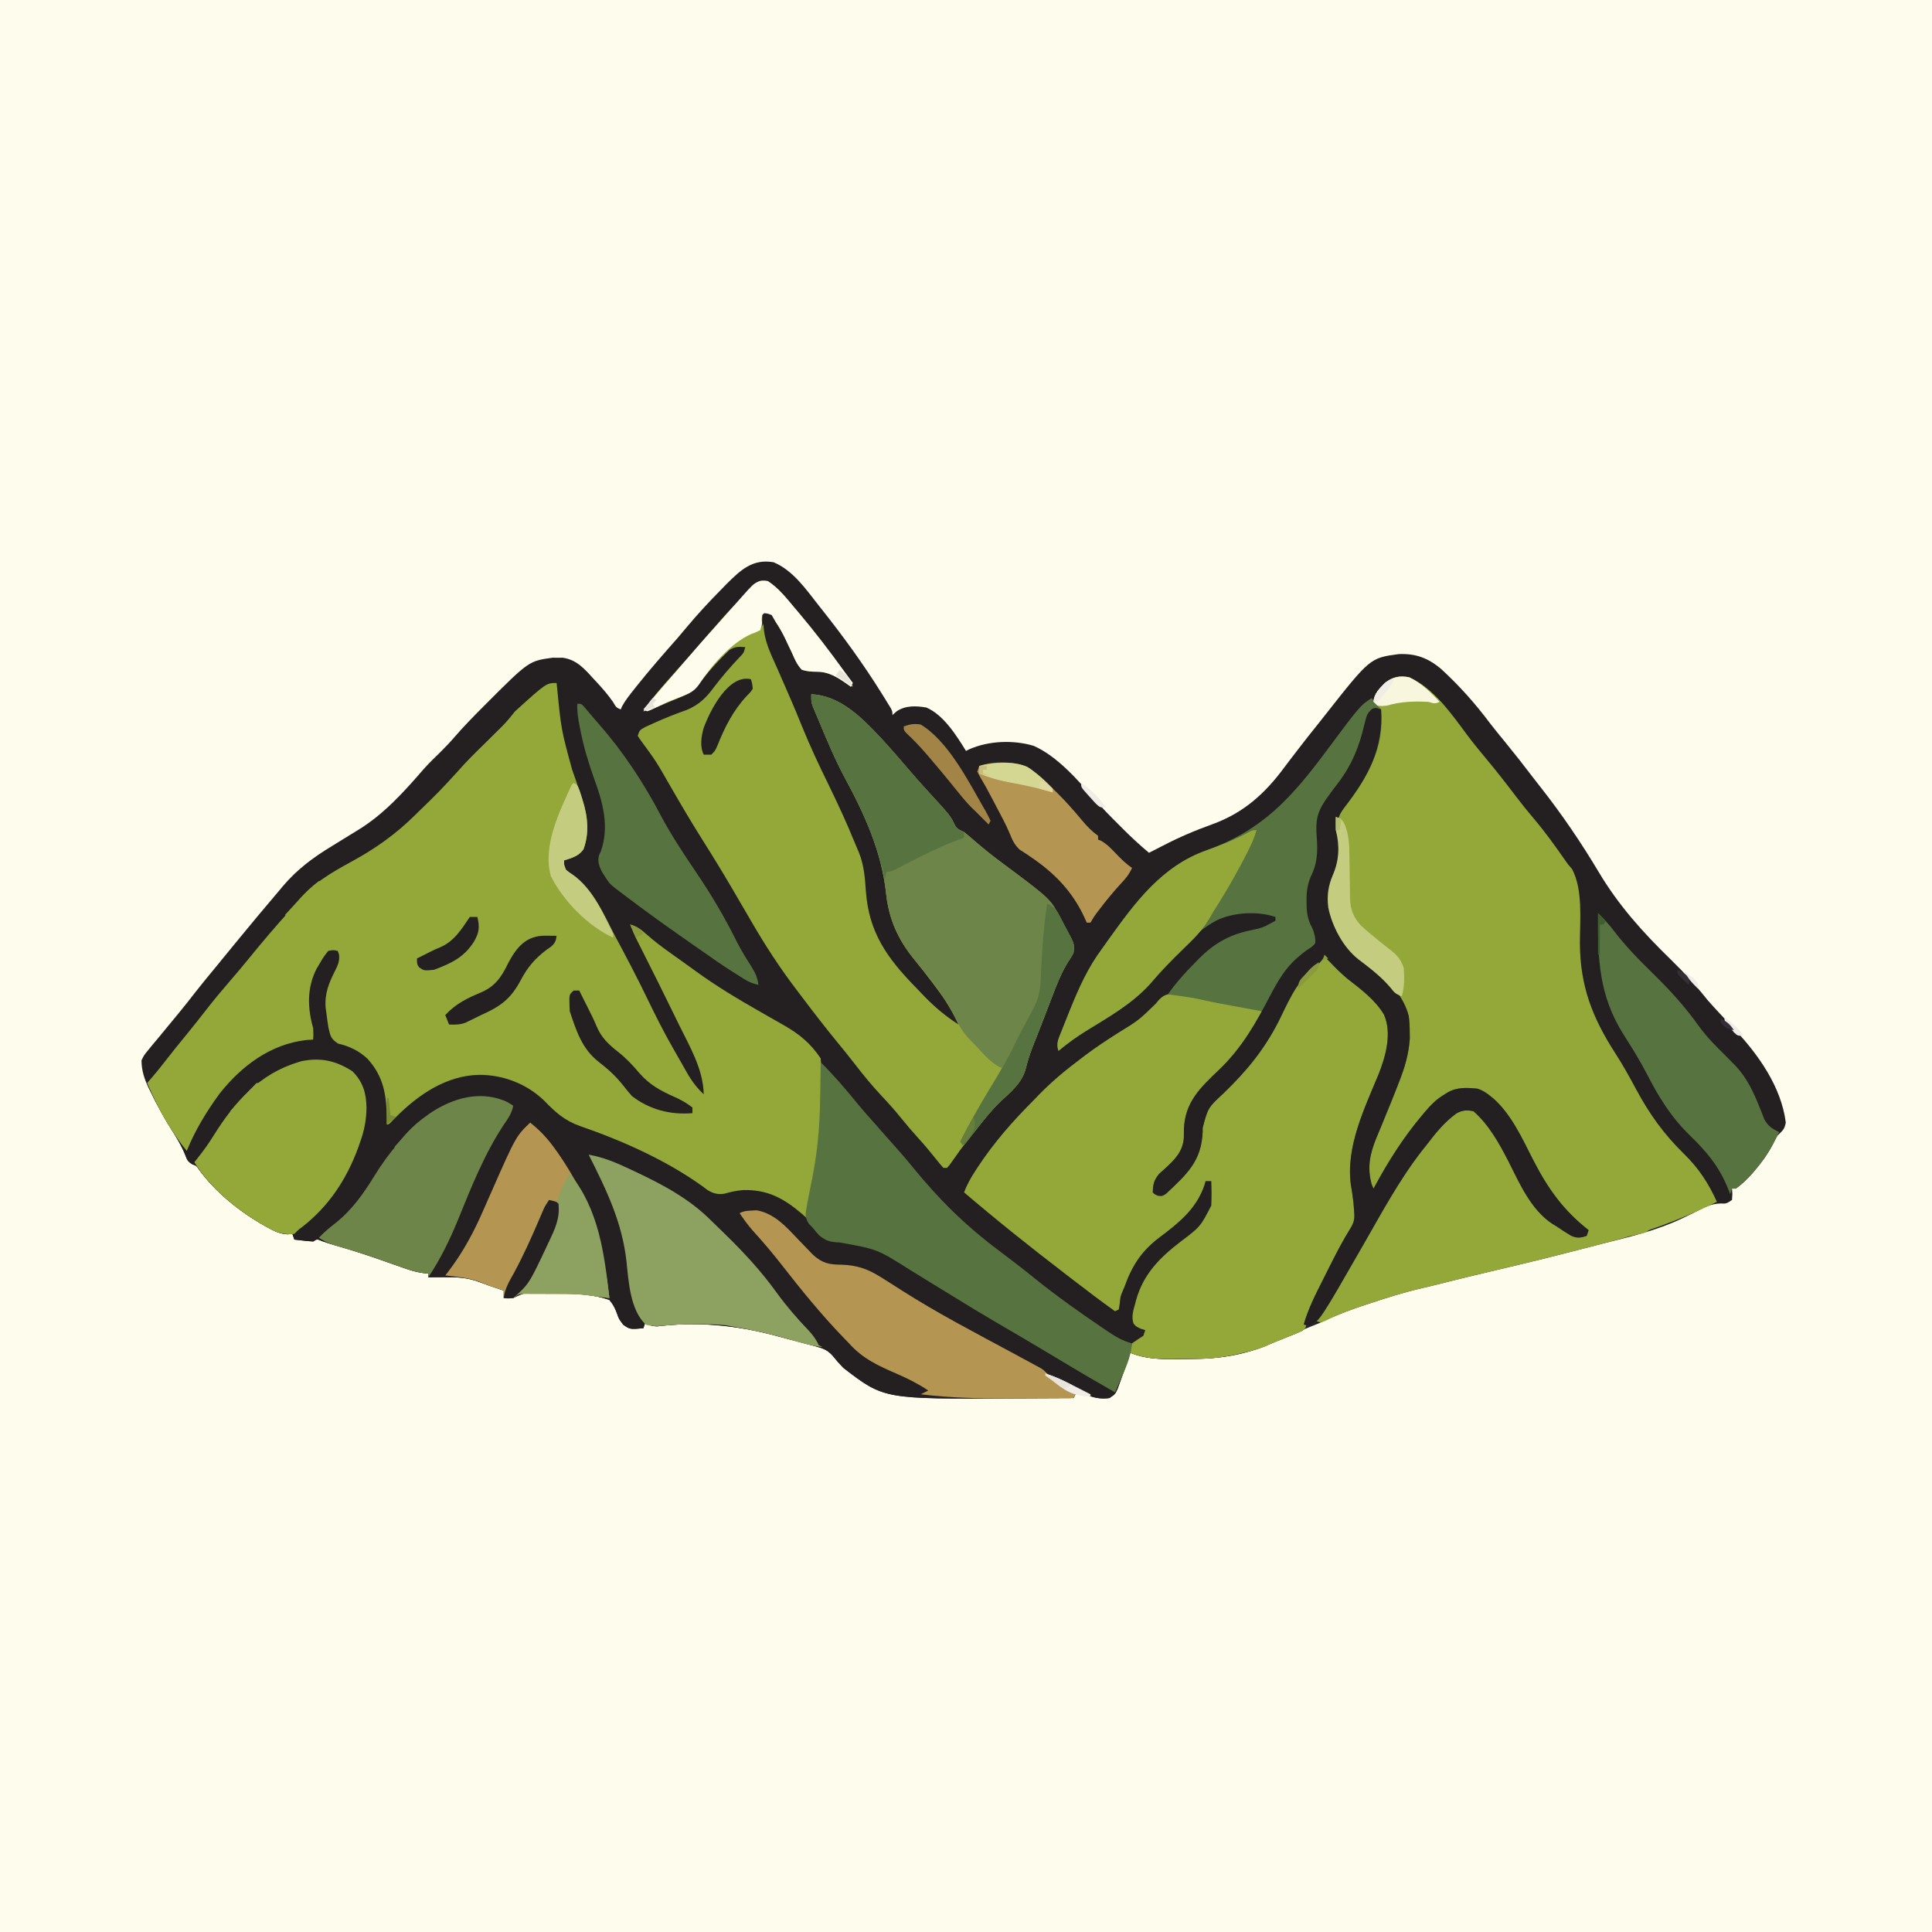 <svg version="1.1" xmlns="http://www.w3.org/2000/svg" width="1024" height="1024">
<rect width="100%" height="100%" fill="#808080" stroke="none"/>
<path d="M0 0 C337.92 0 675.84 0 1024 0 C1024 337.92 1024 675.84 1024 1024 C686.08 1024 348.16 1024 0 1024 C0 686.08 0 348.16 0 0 Z " fill="#FEFCED" transform="translate(0,0)"/>
<path d="M0 0 C10.354 4.285 17.251 14.452 24 23 C24.778 23.979 24.778 23.979 25.572 24.979 C36.932 39.303 47.578 53.916 57.25 69.438 C57.824 70.356 58.397 71.275 58.989 72.222 C59.513 73.076 60.038 73.929 60.578 74.809 C61.281 75.95 61.281 75.95 61.997 77.115 C63 79 63 79 63 81 C64.114 80.01 64.114 80.01 65.25 79 C70.067 75.826 75.478 76.074 81 77 C90.167 80.952 96.889 91.778 102 100 C102.574 99.711 103.147 99.423 103.738 99.125 C114.083 94.604 127.01 94.078 137.875 97.312 C150.367 102.804 161.54 115.646 170.258 125.762 C174.306 130.419 178.627 134.774 183 139.125 C184.152 140.283 184.152 140.283 185.328 141.465 C189.729 145.858 194.221 150.021 199 154 C201.401 152.807 203.781 151.588 206.152 150.336 C214.741 145.858 223.428 142.138 232.552 138.878 C249.093 132.872 260.378 122.703 270.675 108.785 C272.808 105.911 275.001 103.083 277.188 100.25 C277.601 99.712 278.014 99.173 278.44 98.618 C281.588 94.517 284.782 90.457 288.035 86.438 C289.351 84.805 290.651 83.159 291.934 81.5 C316.147 50.742 316.147 50.742 331.277 48.691 C340.443 48.247 347.225 50.869 354.109 56.825 C363.549 65.528 371.962 74.946 379.639 85.215 C382.195 88.566 384.889 91.805 387.562 95.062 C392.721 101.382 397.748 107.786 402.683 114.282 C404.088 116.115 405.515 117.929 406.945 119.742 C418.039 133.888 428.159 148.781 437.366 164.222 C447.962 181.987 460.777 196.202 475.556 210.585 C482.554 217.413 488.929 224.322 495 232 C496.729 234.004 498.509 235.936 500.312 237.875 C500.763 238.363 501.213 238.85 501.677 239.353 C504.14 242.018 506.625 244.662 509.121 247.297 C521.873 260.81 534.086 277.93 536.5 296.938 C535.886 300.697 534.646 301.368 532 304 C531.091 305.616 530.239 307.266 529.438 308.938 C526.9 313.753 523.943 317.809 520.438 321.938 C519.979 322.481 519.52 323.024 519.047 323.584 C516.28 326.768 513.443 329.557 510 332 C509.34 332 508.68 332 508 332 C508.062 332.949 508.124 333.898 508.188 334.875 C508.126 335.906 508.064 336.938 508 338 C505 340 505 340 501.871 339.867 C496.812 340.041 493.498 341.835 489.062 344.125 C487.358 344.963 485.651 345.796 483.941 346.625 C483.1 347.034 482.258 347.442 481.391 347.863 C468.05 354.206 453.853 357.541 439.579 361.1 C434.893 362.278 430.219 363.503 425.546 364.729 C413.978 367.759 402.382 370.628 390.74 373.355 C377.347 376.506 363.963 379.702 350.629 383.094 C348.268 383.683 345.901 384.247 343.527 384.781 C334.073 386.965 324.893 389.892 315.688 392.938 C315.044 393.149 314.4 393.36 313.737 393.577 C306.409 395.989 299.301 398.594 292.329 401.907 C290.08 402.963 287.813 403.906 285.5 404.812 C281.33 406.447 277.205 408.176 273.083 409.93 C269.777 411.333 266.465 412.721 263.15 414.103 C261.406 414.83 259.666 415.565 257.926 416.301 C244.135 421.771 230.191 422.298 215.562 422.375 C214.821 422.383 214.08 422.391 213.316 422.399 C204.82 422.469 197.012 422.21 189 419 C188.412 420.825 188.412 420.825 187.812 422.688 C186.433 426.793 184.995 430.873 183.5 434.938 C183.098 436.04 182.696 437.142 182.281 438.277 C181 441 181 441 178 443 C170.046 444.168 164.395 440.662 157.5 437 C156.391 436.428 155.283 435.855 154.141 435.266 C151.419 433.858 148.706 432.436 146 431 C147.26 431.952 148.52 432.902 149.781 433.852 C150.483 434.381 151.185 434.91 151.908 435.456 C154.547 437.404 157.25 439.213 160 441 C159.67 441.66 159.34 442.32 159 443 C151.54 443.047 144.079 443.082 136.619 443.104 C133.152 443.114 129.686 443.128 126.219 443.151 C58.496 443.589 58.496 443.589 37 427 C35.001 424.982 33.192 422.931 31.438 420.699 C28.88 417.676 26.159 416.625 22.457 415.633 C21.556 415.389 20.656 415.145 19.728 414.894 C18.766 414.64 17.804 414.386 16.812 414.125 C15.821 413.86 14.829 413.596 13.808 413.323 C11.802 412.79 9.796 412.26 7.79 411.733 C5.398 411.105 3.009 410.466 0.621 409.824 C-20.07 404.348 -40.209 402.403 -61.539 404.977 C-64.274 405.003 -65.694 404.418 -68 403 C-68.33 403.99 -68.66 404.98 -69 406 C-76.134 406.605 -76.134 406.605 -79.688 404.125 C-82 401 -82 401 -82.852 398.547 C-83.941 395.517 -84.933 393.489 -87 391 C-96.859 387.546 -107.853 387.543 -118.196 387.664 C-120.423 387.688 -122.648 387.684 -124.875 387.678 C-132.044 387.121 -132.044 387.121 -138 390 C-140.625 390.125 -140.625 390.125 -143 390 C-143 388.68 -143 387.36 -143 386 C-143.835 385.727 -143.835 385.727 -144.688 385.449 C-148.576 384.169 -152.432 382.854 -156.25 381.375 C-162.427 379.11 -167.805 378.871 -174.312 378.938 C-175.566 378.944 -175.566 378.944 -176.846 378.951 C-178.897 378.963 -180.949 378.981 -183 379 C-183 378.34 -183 377.68 -183 377 C-183.969 376.897 -184.939 376.794 -185.938 376.688 C-188.806 376.277 -191.419 375.604 -194.16 374.668 C-195.343 374.265 -195.343 374.265 -196.549 373.854 C-199.718 372.75 -202.88 371.629 -206.041 370.501 C-214.755 367.398 -223.5 364.57 -232.398 362.043 C-234.738 361.366 -237.059 360.621 -239.352 359.801 C-241.944 358.686 -241.944 358.686 -244 360 C-245.712 359.913 -247.422 359.759 -249.125 359.562 C-250.035 359.461 -250.945 359.359 -251.883 359.254 C-252.581 359.17 -253.28 359.086 -254 359 C-254.495 357.515 -254.495 357.515 -255 356 C-255.844 356.07 -256.689 356.139 -257.559 356.211 C-261.665 355.959 -264.543 354.591 -268.062 352.625 C-268.717 352.265 -269.371 351.905 -270.045 351.534 C-282.943 344.227 -295.932 333.815 -304.648 321.711 C-305.888 319.864 -305.888 319.864 -307.964 319.149 C-310.522 317.705 -310.901 316.613 -311.926 313.898 C-313.887 309.113 -316.398 304.965 -319.188 300.625 C-323.2 294.206 -326.843 287.698 -330.125 280.875 C-330.503 280.106 -330.881 279.337 -331.27 278.545 C-333.57 273.638 -334.949 269.455 -335 264 C-333.621 261.191 -333.621 261.191 -331.438 258.562 C-330.614 257.547 -329.79 256.531 -328.941 255.484 C-327.961 254.323 -326.98 253.161 -326 252 C-324.84 250.59 -323.683 249.179 -322.527 247.766 C-320.105 244.808 -317.672 241.86 -315.23 238.918 C-312.289 235.365 -309.437 231.753 -306.629 228.094 C-303.177 223.657 -299.571 219.341 -296 215 C-294.604 213.292 -293.208 211.584 -291.812 209.875 C-290.209 207.916 -288.605 205.958 -287 204 C-286.477 203.363 -285.955 202.725 -285.417 202.068 C-277.688 192.646 -269.911 183.27 -262 174 C-261.367 173.242 -260.734 172.484 -260.082 171.703 C-252.614 162.885 -244.115 156.508 -234.25 150.562 C-232.106 149.239 -229.963 147.913 -227.82 146.586 C-222.502 143.306 -222.502 143.306 -219.917 141.731 C-206.559 133.525 -195.813 121.629 -185.63 109.842 C-182.757 106.595 -179.644 103.6 -176.539 100.578 C-173.84 97.922 -171.281 95.205 -168.812 92.332 C-164.104 86.897 -159.07 81.782 -154 76.688 C-153.495 76.18 -152.99 75.672 -152.469 75.149 C-129.672 52.339 -129.672 52.339 -117.121 50.602 C-116.236 50.609 -115.35 50.617 -114.438 50.625 C-113.105 50.613 -113.105 50.613 -111.746 50.602 C-104.324 51.679 -100.24 56.471 -95.438 61.75 C-94.791 62.441 -94.145 63.132 -93.479 63.844 C-90.484 67.085 -87.685 70.331 -85.16 73.953 C-83.341 77.026 -83.341 77.026 -81 78 C-80.771 77.471 -80.541 76.943 -80.305 76.398 C-78.571 73.212 -76.376 70.454 -74.125 67.625 C-73.643 67.016 -73.161 66.407 -72.665 65.779 C-65.674 57.003 -58.291 48.549 -50.859 40.145 C-49.41 38.473 -47.989 36.778 -46.578 35.074 C-40.455 27.707 -33.987 20.749 -27.25 13.938 C-26.458 13.128 -25.666 12.319 -24.851 11.485 C-17.398 4.039 -11.037 -1.903 0 0 Z " fill="#241F21" transform="translate(410,298)"/>
<path d="M0 0 C0.095 0.886 0.19 1.771 0.288 2.684 C2.453 24.698 2.453 24.698 8.242 45.952 C9.876 50.368 11.337 54.842 12.812 59.312 C13.127 60.209 13.441 61.105 13.765 62.028 C16.594 70.543 17.404 79.532 14.266 88.117 C11.863 91.691 7.988 92.804 4 94 C3.884 96.298 3.884 96.298 5 99 C6.597 100.347 6.597 100.347 8.562 101.625 C19.829 109.615 25.679 124.126 32 136 C32.807 137.503 33.614 139.005 34.422 140.508 C37.92 147.041 41.331 153.611 44.625 160.25 C56.399 184.321 56.399 184.321 69.688 207.562 C70.073 208.18 70.458 208.797 70.855 209.434 C72.94 212.663 75.176 215.392 78 218 C77.67 204.422 70.468 192.581 64.625 180.625 C63.926 179.189 63.227 177.752 62.529 176.315 C57.006 164.978 51.383 153.69 45.698 142.432 C44.815 140.679 44.815 140.679 43.914 138.891 C43.398 137.87 42.882 136.849 42.35 135.798 C41.112 133.233 40.02 130.658 39 128 C42.631 129.021 44.919 130.699 47.648 133.195 C51.78 136.871 56.116 140.117 60.625 143.312 C61.799 144.151 61.799 144.151 62.997 145.007 C64.582 146.139 66.169 147.269 67.756 148.398 C69.787 149.848 71.808 151.311 73.824 152.781 C84.617 160.634 95.913 167.403 107.5 174 C110.189 175.534 112.877 177.07 115.563 178.607 C117.074 179.471 118.586 180.332 120.101 181.189 C130.837 187.297 136.626 194.054 143.715 203.957 C147.689 209.249 152.066 214.191 156.414 219.175 C159.066 222.226 161.687 225.302 164.312 228.375 C169.122 233.989 173.939 239.596 178.883 245.094 C182.417 249.03 185.856 253.014 189.188 257.125 C202.733 273.743 216.776 287.596 233.953 300.463 C236.965 302.724 239.953 305.015 242.938 307.312 C243.47 307.722 244.003 308.131 244.552 308.552 C247.613 310.908 250.63 313.311 253.625 315.75 C278.287 338.122 278.287 338.122 307 349 C310.136 347.22 310.841 346.477 312 343 C311.216 342.753 310.433 342.505 309.625 342.25 C307 341 307 341 305.738 339.402 C304.64 335.828 305.612 332.814 306.562 329.312 C306.752 328.596 306.942 327.879 307.138 327.14 C311.003 313.265 319.669 304.598 330.841 296.025 C341.194 288.218 341.194 288.218 347 277 C347.219 272.653 347.177 268.347 347 264 C346.01 264 345.02 264 344 264 C343.592 265.325 343.592 265.325 343.176 266.676 C338.759 279.162 329.383 286.45 319.184 294.117 C309.914 301.165 304.864 309.103 301 320 C300.646 320.844 300.291 321.689 299.926 322.559 C298.834 325.158 298.834 325.158 298.5 328.75 C298.335 329.822 298.17 330.895 298 332 C297.01 332.495 297.01 332.495 296 333 C288.434 327.572 281.014 321.979 273.653 316.278 C272.031 315.024 270.405 313.775 268.777 312.527 C250.835 298.776 233.188 284.686 216 270 C217.496 265.823 219.593 262.203 222 258.5 C222.396 257.89 222.792 257.28 223.2 256.651 C231.811 243.563 241.913 232.052 253 221 C253.793 220.172 254.586 219.345 255.402 218.492 C262.417 211.25 269.943 205.046 278 199 C279.355 197.969 279.355 197.969 280.738 196.918 C286.191 192.855 291.834 189.156 297.562 185.5 C308.51 178.782 308.51 178.782 317.629 169.918 C320.161 166.701 321.773 165.162 325.922 164.613 C337.137 165.049 348.256 167.954 359.174 170.386 C362.781 171.17 366.401 171.87 370.028 172.555 C372 173 372 173 374 174 C369.042 187.071 360.432 196.713 350.613 206.328 C338.196 217.999 338.196 217.999 333.863 233.852 C333.642 243.738 331.878 249.275 324.637 256.289 C323.424 257.445 323.424 257.445 322.188 258.625 C318.413 262.221 318.413 262.221 316.938 267.062 C316.968 268.517 316.968 268.517 317 270 C318.745 270.867 318.745 270.867 321 271 C324.726 268.46 327.817 265.183 331 262 C331.694 261.306 332.387 260.613 333.102 259.898 C340.607 251.882 341.328 244.684 341.203 234.098 C342.133 225.096 351.752 218.123 357.875 212.25 C369.879 200.394 377.38 187.884 384.778 172.819 C389.54 163.283 395.052 154.942 403.457 148.254 C405.085 146.931 406.54 145.504 408 144 C408.666 144.762 409.333 145.524 410.02 146.309 C415.472 152.45 421.035 157.866 427.488 162.984 C434.184 168.357 440.233 173.856 441.344 182.754 C441.705 194.285 437.899 204.828 433.75 215.438 C432.952 217.541 432.157 219.645 431.363 221.75 C430.214 224.792 429.064 227.834 427.9 230.871 C421.553 247.605 420.688 260.364 424 278 C424.857 284.104 422.95 287.471 419.961 292.613 C415.722 299.935 411.902 307.495 408 315 C407.534 315.892 407.068 316.783 406.587 317.702 C405.193 320.379 403.813 323.063 402.438 325.75 C401.793 326.982 401.793 326.982 401.136 328.238 C399.219 332.018 398.03 334.515 397.762 338.812 C397 342 397 342 395.36 343.243 C393.071 344.399 390.773 345.344 388.375 346.25 C387.58 346.575 386.784 346.9 385.965 347.234 C384.387 347.877 382.804 348.507 381.216 349.124 C379.269 349.894 377.354 350.742 375.445 351.602 C371.51 353.199 367.635 354.2 363.5 355.125 C362.779 355.294 362.059 355.463 361.316 355.637 C354.301 357.248 347.44 358.158 340.23 358.203 C339.509 358.209 338.788 358.215 338.045 358.22 C336.529 358.23 335.012 358.236 333.495 358.24 C331.204 358.25 328.914 358.281 326.623 358.312 C318.684 358.368 311.461 358.051 304 355 C303.412 356.825 303.412 356.825 302.812 358.688 C301.433 362.793 299.995 366.873 298.5 370.938 C298.098 372.04 297.696 373.142 297.281 374.277 C296 377 296 377 293 379 C285.046 380.168 279.395 376.662 272.5 373 C271.391 372.428 270.283 371.855 269.141 371.266 C266.419 369.858 263.706 368.436 261 367 C262.26 367.952 263.52 368.902 264.781 369.852 C265.483 370.381 266.185 370.91 266.908 371.456 C269.547 373.404 272.25 375.213 275 377 C274.67 377.66 274.34 378.32 274 379 C266.54 379.047 259.079 379.082 251.619 379.104 C248.152 379.114 244.686 379.128 241.219 379.151 C173.496 379.589 173.496 379.589 152 363 C150.001 360.982 148.192 358.931 146.438 356.699 C143.88 353.676 141.159 352.625 137.457 351.633 C136.556 351.389 135.656 351.145 134.728 350.894 C133.766 350.64 132.804 350.386 131.812 350.125 C130.821 349.86 129.829 349.596 128.808 349.323 C126.802 348.79 124.796 348.26 122.79 347.733 C120.398 347.105 118.009 346.466 115.621 345.824 C94.93 340.348 74.791 338.403 53.461 340.977 C50.726 341.003 49.306 340.418 47 339 C46.67 339.99 46.34 340.98 46 342 C38.866 342.605 38.866 342.605 35.312 340.125 C33 337 33 337 32.148 334.547 C31.059 331.517 30.067 329.489 28 327 C18.141 323.546 7.147 323.543 -3.196 323.664 C-5.423 323.688 -7.648 323.684 -9.875 323.678 C-17.044 323.121 -17.044 323.121 -23 326 C-25.625 326.125 -25.625 326.125 -28 326 C-28 324.68 -28 323.36 -28 322 C-28.835 321.727 -28.835 321.727 -29.688 321.449 C-33.576 320.169 -37.432 318.854 -41.25 317.375 C-47.427 315.11 -52.805 314.871 -59.312 314.938 C-60.566 314.944 -60.566 314.944 -61.846 314.951 C-63.897 314.963 -65.949 314.981 -68 315 C-68 314.34 -68 313.68 -68 313 C-68.969 312.897 -69.939 312.794 -70.938 312.688 C-73.806 312.277 -76.419 311.604 -79.16 310.668 C-80.343 310.265 -80.343 310.265 -81.549 309.854 C-84.718 308.75 -87.88 307.629 -91.041 306.501 C-99.755 303.398 -108.5 300.57 -117.398 298.043 C-119.738 297.366 -122.059 296.621 -124.352 295.801 C-126.944 294.686 -126.944 294.686 -129 296 C-130.712 295.913 -132.422 295.759 -134.125 295.562 C-135.035 295.461 -135.945 295.359 -136.883 295.254 C-137.581 295.17 -138.28 295.086 -139 295 C-139.495 293.515 -139.495 293.515 -140 292 C-140.844 292.07 -141.689 292.139 -142.559 292.211 C-146.665 291.959 -149.543 290.591 -153.062 288.625 C-153.717 288.265 -154.371 287.905 -155.045 287.534 C-167.943 280.227 -180.932 269.815 -189.648 257.711 C-190.888 255.864 -190.888 255.864 -192.965 255.148 C-195.519 253.707 -195.896 252.625 -196.918 249.914 C-198.914 245.043 -201.481 240.799 -204.312 236.375 C-209.24 228.519 -213.324 220.505 -217 212 C-216.154 211.031 -215.309 210.061 -214.438 209.062 C-212.196 206.448 -210.037 203.792 -207.938 201.062 C-204.067 196.038 -200.054 191.134 -196.043 186.221 C-192.453 181.814 -188.925 177.364 -185.438 172.875 C-181.222 167.462 -176.831 162.228 -172.342 157.041 C-169.32 153.548 -166.352 150.022 -163.438 146.438 C-156.188 137.523 -148.791 128.746 -141.035 120.266 C-139.76 118.846 -138.513 117.401 -137.309 115.922 C-129.533 106.404 -119.418 100.517 -108.787 94.727 C-96.028 87.773 -85.342 80.223 -75 70 C-74.239 69.253 -73.478 68.505 -72.694 67.735 C-62.377 57.728 -62.377 57.728 -52.66 47.152 C-47.859 41.573 -42.548 36.479 -37.312 31.312 C-35.264 29.291 -33.219 27.266 -31.176 25.238 C-29.829 23.909 -29.829 23.909 -28.454 22.552 C-26.133 20.138 -24.077 17.623 -22 15 C-5.435 0 -5.435 0 0 0 Z " fill="#241F21" transform="translate(295,362)"/>
<path d="M0 0 C0.095 0.886 0.19 1.771 0.288 2.684 C2.453 24.698 2.453 24.698 8.242 45.952 C9.876 50.368 11.337 54.842 12.812 59.312 C13.127 60.209 13.441 61.105 13.765 62.028 C16.594 70.543 17.404 79.532 14.266 88.117 C11.863 91.691 7.988 92.804 4 94 C3.884 96.298 3.884 96.298 5 99 C6.597 100.347 6.597 100.347 8.562 101.625 C19.829 109.615 25.679 124.126 32 136 C32.807 137.503 33.614 139.005 34.422 140.508 C37.92 147.041 41.331 153.611 44.625 160.25 C56.399 184.321 56.399 184.321 69.688 207.562 C70.073 208.18 70.458 208.797 70.855 209.434 C72.94 212.663 75.176 215.392 78 218 C77.67 204.422 70.468 192.581 64.625 180.625 C63.926 179.189 63.227 177.752 62.529 176.315 C57.006 164.978 51.383 153.69 45.698 142.432 C44.815 140.679 44.815 140.679 43.914 138.891 C43.398 137.87 42.882 136.849 42.35 135.798 C41.112 133.233 40.02 130.658 39 128 C42.631 129.021 44.919 130.699 47.648 133.195 C51.78 136.871 56.116 140.117 60.625 143.312 C61.799 144.151 61.799 144.151 62.997 145.007 C64.582 146.139 66.169 147.269 67.756 148.398 C69.787 149.848 71.808 151.311 73.824 152.781 C84.617 160.634 95.913 167.403 107.5 174 C110.189 175.534 112.877 177.07 115.563 178.607 C117.074 179.471 118.586 180.332 120.101 181.189 C128.602 186.026 134.577 190.866 140 199 C140.222 201.96 140.328 204.823 140.336 207.785 C140.344 208.666 140.352 209.547 140.361 210.454 C140.38 213.324 140.38 216.193 140.375 219.062 C140.376 220.034 140.377 221.005 140.377 222.005 C140.361 238.825 139.689 255.608 134.906 271.863 C134.112 274.612 133.637 277.099 133.375 279.938 C133.3 280.71 133.225 281.482 133.148 282.277 C133.099 282.846 133.05 283.414 133 284 C132.031 283.134 131.061 282.267 130.062 281.375 C120.372 273.127 111.864 268.461 98.934 268.758 C95.505 269.041 92.331 269.689 89.035 270.66 C85.507 271.249 82.906 270.563 79.887 268.688 C79.161 268.131 78.435 267.574 77.688 267 C58.251 253.004 35.127 242.69 12.602 234.891 C4.328 231.984 -0.517 227.662 -6.566 221.371 C-15.83 212.428 -28.203 207.711 -40.94 207.683 C-58.648 208.026 -73.497 218.349 -85.562 230.5 C-86.203 231.17 -86.844 231.841 -87.504 232.531 C-89 234 -89 234 -90 234 C-90.003 232.768 -90.005 231.535 -90.008 230.266 C-90.219 217.976 -91.752 208.414 -100.375 199 C-104.903 194.891 -109.879 192.487 -115.812 191.125 C-119.789 188.474 -119.866 187.125 -120.938 182.562 C-121.341 180.049 -121.697 177.527 -122 175 C-122.138 174.001 -122.276 173.002 -122.418 171.973 C-122.957 164.553 -120.691 159.015 -117.403 152.518 C-115.882 149.455 -114.954 147.481 -115.285 144.027 C-115.521 143.358 -115.757 142.689 -116 142 C-118.322 141.492 -118.322 141.492 -121 142 C-122.703 144.04 -123.905 145.78 -125.188 148.062 C-125.862 149.188 -126.536 150.313 -127.23 151.473 C-132.387 161.752 -132.042 172.162 -129 183 C-128.875 186.5 -128.875 186.5 -129 189 C-130.238 189.082 -131.475 189.165 -132.75 189.25 C-151.721 191.447 -166.968 202.97 -178.562 217.566 C-185.401 226.895 -191.725 237.239 -196 248 C-199.282 244.062 -202.092 239.958 -204.812 235.625 C-205.246 234.935 -205.68 234.244 -206.126 233.533 C-210.373 226.63 -213.778 219.426 -217 212 C-216.154 211.031 -215.309 210.061 -214.438 209.062 C-212.196 206.448 -210.037 203.792 -207.938 201.062 C-204.067 196.038 -200.054 191.134 -196.043 186.221 C-192.453 181.814 -188.925 177.364 -185.438 172.875 C-181.222 167.462 -176.831 162.228 -172.342 157.041 C-169.32 153.548 -166.352 150.022 -163.438 146.438 C-156.188 137.523 -148.791 128.746 -141.035 120.266 C-139.76 118.846 -138.513 117.401 -137.309 115.922 C-129.533 106.404 -119.418 100.517 -108.787 94.727 C-96.028 87.773 -85.342 80.223 -75 70 C-74.239 69.253 -73.478 68.505 -72.694 67.735 C-62.377 57.728 -62.377 57.728 -52.66 47.152 C-47.859 41.573 -42.548 36.479 -37.312 31.312 C-35.264 29.291 -33.219 27.266 -31.176 25.238 C-29.829 23.909 -29.829 23.909 -28.454 22.552 C-26.133 20.138 -24.077 17.623 -22 15 C-5.435 0 -5.435 0 0 0 Z " fill="#93A839" transform="translate(295,362)"/>
<path d="M0 0 C12.979 5.739 22.435 19.564 30.648 30.574 C33.963 34.999 37.457 39.257 41 43.5 C46.305 49.867 51.391 56.367 56.387 62.979 C59.487 67.068 62.668 71.036 66 74.938 C71.965 81.988 77.358 89.479 82.62 97.065 C84.082 99.172 84.082 99.172 86.258 101.664 C92.107 112.864 90.352 128.552 90.381 140.899 C90.469 163.577 96.968 180.428 109.238 199.396 C113.198 205.57 116.737 211.905 120.188 218.375 C127.277 231.545 134.965 242.277 145.691 252.723 C153.394 260.269 158.55 268.189 163 278 C143.102 287.781 124.095 294.735 102.579 300.1 C97.893 301.278 93.219 302.503 88.546 303.729 C76.978 306.759 65.382 309.628 53.74 312.355 C40.347 315.506 26.963 318.702 13.629 322.094 C11.268 322.683 8.901 323.247 6.527 323.781 C-2.927 325.965 -12.107 328.892 -21.312 331.938 C-21.956 332.149 -22.6 332.36 -23.263 332.577 C-30.694 335.023 -37.824 337.659 -44.817 341.182 C-47 342 -47 342 -50 341 C-49.38 340.074 -48.76 339.149 -48.121 338.195 C-42.371 329.511 -36.988 320.663 -31.812 311.625 C-31.184 310.528 -30.556 309.431 -29.909 308.301 C-29.269 307.183 -28.628 306.066 -27.969 304.914 C-1.382 258.505 -1.382 258.505 13 242 C14.05 240.751 14.05 240.751 15.121 239.477 C19.605 234.238 23.437 229.941 30.312 228.125 C38.17 229.989 42.613 238.136 46.75 244.625 C49.339 248.972 51.758 253.391 54.145 257.852 C54.708 258.903 55.271 259.954 55.851 261.037 C56.966 263.131 58.073 265.23 59.169 267.334 C64.003 276.465 68.949 284.219 77.688 289.938 C78.784 290.668 79.881 291.399 81.012 292.152 C86.076 295.284 88.033 296.356 94 295 C92.704 291.464 90.601 289.712 87.66 287.453 C74.945 277.654 69.034 264.21 61.878 250.203 C52.411 231.183 52.411 231.183 36 219 C29.035 218.278 23.595 218.327 17.816 222.516 C17.217 223.005 16.618 223.495 16 224 C15.212 224.58 14.425 225.16 13.613 225.758 C10.492 228.436 8.115 231.369 5.625 234.625 C5.14 235.253 4.655 235.882 4.156 236.529 C2.762 238.346 1.379 240.171 0 242 C-0.915 243.207 -0.915 243.207 -1.848 244.438 C-8.206 253.186 -13.506 262.696 -19 272 C-22.23 268.77 -22.204 264.557 -22.41 260.129 C-22.33 252.497 -19.309 245.87 -16.438 238.938 C-15.883 237.557 -15.33 236.176 -14.78 234.794 C-13.206 230.855 -11.604 226.927 -10 223 C-0.234 199.67 -0.234 199.67 -2.961 175.117 C-7.697 165.468 -14.372 158.844 -23 152.625 C-32.999 145.22 -40.663 134.499 -43 122 C-43.754 115.552 -43.064 110.599 -40.5 104.625 C-37.238 96.913 -36.724 89.098 -39 81 C-39.691 77.239 -39.541 74.887 -37.531 71.594 C-36.159 69.743 -34.767 67.906 -33.359 66.082 C-26.199 56.729 -20.605 47.297 -17 36 C-16.698 35.06 -16.698 35.06 -16.391 34.102 C-15.795 30.898 -15.788 27.755 -15.75 24.5 C-15.711 22.535 -15.711 22.535 -15.672 20.531 C-16.014 16.846 -16.592 15.674 -19 13 C-19 8.826 -15.791 5.823 -13 3 C-9.005 -0.239 -5.009 -1.062 0 0 Z " fill="#93A839" transform="translate(747,359)"/>
<path d="M0 0 C5.557 3.616 9.788 8.964 14 14 C15.145 15.348 15.145 15.348 16.312 16.723 C24.74 26.717 32.667 37.051 40.309 47.66 C41.849 49.792 43.415 51.901 45 54 C44.505 54.99 44.505 54.99 44 56 C43.432 55.59 42.863 55.18 42.277 54.758 C37.031 51.096 32.302 47.944 25.649 48.031 C22.884 48.019 20.646 47.824 18 47 C15.461 44.363 14.182 41.338 12.75 38 C11.922 36.262 11.092 34.525 10.258 32.789 C9.678 31.542 9.678 31.542 9.087 30.271 C7.769 27.518 6.285 24.935 4.625 22.375 C4.205 21.723 3.785 21.07 3.352 20.398 C1.668 18.656 0.328 18.501 -2 18 C-3.59 28.836 1.088 37.566 5.375 47.188 C6.12 48.898 6.864 50.61 7.605 52.322 C9.068 55.698 10.54 59.069 12.018 62.438 C14.089 67.18 16.052 71.962 17.991 76.76 C22.23 87.237 27.012 97.404 31.974 107.551 C37.025 117.884 41.848 128.274 46.162 138.939 C46.872 140.684 47.614 142.416 48.363 144.145 C50.983 150.802 51.439 157.305 51.938 164.375 C53.482 186.179 63.252 199.846 78.164 215.117 C79.811 216.806 81.441 218.511 83.066 220.223 C88.611 225.957 94.31 230.667 101 235 C97.768 228.009 94.026 221.879 89.375 215.75 C88.458 214.519 88.458 214.519 87.523 213.263 C84.239 208.875 80.867 204.578 77.395 200.338 C68.776 189.753 64.047 178.989 62.621 165.387 C60.3 143.431 51.262 123.587 40.815 104.325 C35.559 94.517 31.271 84.267 27 74 C26.612 73.088 26.223 72.175 25.823 71.235 C25.456 70.354 25.089 69.474 24.711 68.566 C24.217 67.392 24.217 67.392 23.712 66.194 C23 64 23 64 23 60 C38.293 60.577 50.042 72.609 59.938 83.188 C65.003 88.679 69.907 94.303 74.735 100.004 C77.813 103.637 80.962 107.184 84.188 110.688 C96.883 124.552 96.883 124.552 99 129.191 C100.306 131.554 101.573 131.854 104 133 C105.955 134.595 107.857 136.21 109.75 137.875 C114.627 142.087 119.63 146.046 124.812 149.875 C150.135 168.733 150.135 168.733 155 179 C155.963 180.694 156.926 182.387 157.89 184.08 C162.467 192.133 162.467 192.133 162 197 C160.879 199.201 160.879 199.201 159.34 201.469 C155.537 207.502 153.079 213.848 150.562 220.5 C150.084 221.745 149.605 222.99 149.125 224.234 C148.178 226.692 147.236 229.152 146.297 231.613 C145.172 234.551 144.031 237.481 142.875 240.406 C142.567 241.188 142.259 241.971 141.941 242.776 C141.362 244.242 140.78 245.706 140.196 247.169 C138.625 251.161 137.474 255.081 136.438 259.25 C134.184 266.335 128.819 270.664 123.543 275.613 C118.857 280.011 114.947 284.942 111 290 C109.646 291.667 108.292 293.334 106.938 295 C103.316 299.514 99.967 304.195 96.664 308.945 C95.84 309.962 95.84 309.962 95 311 C94.34 311 93.68 311 93 311 C91.586 309.427 90.244 307.789 88.938 306.125 C85.89 302.312 82.795 298.602 79.5 295 C76.442 291.647 73.529 288.225 70.688 284.688 C67.322 280.52 63.795 276.584 60.125 272.688 C55.024 267.249 50.389 261.56 45.84 255.656 C42.843 251.771 39.736 247.981 36.625 244.188 C30.476 236.656 24.523 228.99 18.677 221.223 C17.543 219.719 16.404 218.219 15.261 216.723 C6.266 204.942 -1.584 192.823 -9 180 C-11.402 175.872 -13.808 171.747 -16.218 167.623 C-16.949 166.372 -17.68 165.12 -18.411 163.867 C-23.875 154.507 -29.522 145.284 -35.32 136.125 C-41.112 126.929 -46.591 117.56 -52.016 108.145 C-59.224 95.539 -59.224 95.539 -67.793 83.851 C-68.191 83.24 -68.59 82.629 -69 82 C-68 79 -68 79 -65.078 77.352 C-63.807 76.764 -62.531 76.19 -61.25 75.625 C-60.579 75.32 -59.908 75.014 -59.217 74.7 C-53.869 72.299 -48.429 70.194 -42.902 68.238 C-36.526 65.518 -32.757 61.881 -28.75 56.438 C-24.416 50.715 -19.842 45.408 -14.898 40.207 C-12.81 38.061 -12.81 38.061 -12 35 C-15.525 34.689 -17.437 34.638 -20.457 36.582 C-25.745 41.59 -30.503 46.779 -34.992 52.52 C-38.257 56.554 -41.019 59.299 -45.844 61.324 C-46.76 61.713 -47.677 62.102 -48.621 62.502 C-49.571 62.893 -50.521 63.284 -51.5 63.688 C-52.45 64.09 -53.4 64.493 -54.379 64.908 C-61.987 68.102 -61.987 68.102 -66 69 C-62.969 64.215 -59.553 59.997 -55.812 55.75 C-55.238 55.092 -54.664 54.435 -54.072 53.758 C-50.076 49.194 -46.035 44.673 -41.965 40.176 C-37.97 35.753 -34.061 31.26 -30.215 26.707 C-24.963 20.505 -19.673 14.504 -13.836 8.836 C-11.698 6.698 -9.869 4.372 -8 2 C-4.669 -0.22 -3.862 -0.702 0 0 Z " fill="#93A839" transform="translate(407,308)"/>
<path d="M0 0 C0.99 0.99 0.99 0.99 2 2 C2.46 2.458 2.92 2.915 3.395 3.387 C4.527 4.525 5.649 5.675 6.762 6.832 C10.349 10.521 14.011 13.886 18.062 17.062 C33.117 28.926 33.117 28.926 34.344 38.754 C34.705 50.285 30.899 60.828 26.75 71.438 C25.952 73.541 25.157 75.645 24.363 77.75 C23.214 80.792 22.064 83.834 20.9 86.871 C14.553 103.605 13.688 116.364 17 134 C17.857 140.104 15.95 143.471 12.961 148.613 C8.722 155.935 4.902 163.495 1 171 C0.534 171.892 0.068 172.783 -0.413 173.702 C-1.807 176.379 -3.187 179.063 -4.562 181.75 C-4.992 182.571 -5.422 183.392 -5.864 184.238 C-7.781 188.018 -8.97 190.515 -9.238 194.812 C-10 198 -10 198 -11.64 199.243 C-13.929 200.399 -16.227 201.344 -18.625 202.25 C-19.42 202.575 -20.216 202.9 -21.035 203.234 C-22.613 203.877 -24.196 204.507 -25.784 205.124 C-27.731 205.894 -29.646 206.742 -31.555 207.602 C-35.49 209.199 -39.365 210.2 -43.5 211.125 C-44.221 211.294 -44.941 211.463 -45.684 211.637 C-52.699 213.248 -59.56 214.158 -66.77 214.203 C-67.491 214.209 -68.212 214.215 -68.955 214.22 C-70.471 214.23 -71.988 214.236 -73.505 214.24 C-75.796 214.25 -78.086 214.281 -80.377 214.312 C-88.316 214.368 -95.539 214.051 -103 211 C-102.688 208.633 -102.688 208.633 -102 206 C-100.039 204.611 -98.038 203.274 -96 202 C-95.67 201.01 -95.34 200.02 -95 199 C-96.176 198.629 -96.176 198.629 -97.375 198.25 C-100 197 -100 197 -101.262 195.402 C-102.36 191.828 -101.388 188.814 -100.438 185.312 C-100.248 184.596 -100.058 183.879 -99.862 183.14 C-95.997 169.265 -87.331 160.598 -76.159 152.025 C-65.806 144.218 -65.806 144.218 -60 133 C-59.781 128.653 -59.823 124.347 -60 120 C-60.99 120 -61.98 120 -63 120 C-63.272 120.883 -63.544 121.766 -63.824 122.676 C-68.241 135.162 -77.617 142.45 -87.816 150.117 C-97.086 157.165 -102.136 165.103 -106 176 C-106.354 176.844 -106.709 177.689 -107.074 178.559 C-108.166 181.158 -108.166 181.158 -108.5 184.75 C-108.665 185.822 -108.83 186.895 -109 188 C-109.66 188.33 -110.32 188.66 -111 189 C-118.566 183.572 -125.986 177.979 -133.347 172.278 C-134.969 171.024 -136.595 169.775 -138.223 168.527 C-156.165 154.776 -173.812 140.686 -191 126 C-189.504 121.823 -187.407 118.203 -185 114.5 C-184.604 113.89 -184.208 113.28 -183.8 112.651 C-175.189 99.563 -165.087 88.052 -154 77 C-152.811 75.759 -152.811 75.759 -151.598 74.492 C-144.583 67.25 -137.057 61.046 -129 55 C-128.096 54.313 -127.193 53.626 -126.262 52.918 C-120.809 48.855 -115.166 45.156 -109.438 41.5 C-98.49 34.782 -98.49 34.782 -89.371 25.918 C-86.839 22.701 -85.227 21.162 -81.078 20.613 C-69.863 21.049 -58.744 23.954 -47.826 26.386 C-44.219 27.17 -40.599 27.87 -36.972 28.555 C-35 29 -35 29 -33 30 C-37.958 43.071 -46.568 52.713 -56.387 62.328 C-68.804 73.999 -68.804 73.999 -73.137 89.852 C-73.358 99.738 -75.122 105.275 -82.363 112.289 C-83.172 113.06 -83.98 113.831 -84.812 114.625 C-88.587 118.221 -88.587 118.221 -90.062 123.062 C-90.042 124.032 -90.021 125.001 -90 126 C-88.255 126.867 -88.255 126.867 -86 127 C-82.274 124.46 -79.183 121.183 -76 118 C-75.306 117.306 -74.613 116.613 -73.898 115.898 C-66.393 107.882 -65.672 100.684 -65.797 90.098 C-64.867 81.096 -55.248 74.123 -49.125 68.25 C-37.121 56.394 -29.62 43.884 -22.222 28.819 C-17.447 19.258 -11.948 10.878 -3.445 4.254 C-1.723 2.872 -1.723 2.872 0 0 Z " fill="#93A839" transform="translate(702,506)"/>
<path d="M0 0 C0.639 0.804 1.279 1.609 1.938 2.438 C3.406 4.275 3.406 4.275 5 6 C6.94 26.228 -2.043 41.901 -14.082 57.504 C-17.585 62.062 -18.303 64.238 -18 70 C-17.839 70.611 -17.678 71.222 -17.512 71.852 C-15.716 79.39 -16.511 86.557 -19.5 93.625 C-23.396 102.86 -22.945 110.141 -19.199 119.367 C-14.021 130.736 -8.031 137.369 2.031 144.754 C10.15 150.896 16.971 158.348 19.648 168.445 C20.053 171.383 20.169 174.222 20.188 177.188 C20.202 178.233 20.216 179.278 20.23 180.355 C19.715 188.502 17.564 195.828 14.562 203.375 C14.224 204.252 13.886 205.129 13.537 206.033 C11.436 211.452 9.249 216.832 7.027 222.203 C6.52 223.446 6.013 224.689 5.508 225.932 C4.524 228.342 3.524 230.746 2.506 233.142 C-0.952 241.647 -2.435 248.71 0 257.688 C0.33 258.451 0.66 259.214 1 260 C1.295 259.453 1.591 258.906 1.895 258.342 C8.953 245.377 16.545 233.352 26 222 C26.585 221.296 27.171 220.591 27.774 219.865 C30.86 216.236 33.722 213.091 37.812 210.562 C38.561 210.089 39.31 209.616 40.082 209.129 C45.164 206.137 50.204 206.479 56 207 C58.797 207.863 60.758 209.138 63 211 C63.548 211.44 64.096 211.879 64.66 212.332 C74.195 220.912 79.767 233.339 85.5 244.562 C93.41 259.952 101.374 271.243 115 282 C114.67 282.99 114.34 283.98 114 285 C110.832 286.167 108.758 286.342 105.656 284.941 C103.034 283.384 100.517 281.721 98 280 C97.317 279.589 96.634 279.178 95.93 278.754 C84.422 271.276 78.449 257.293 72.479 245.495 C67.637 236.032 62.098 226.092 54 219 C50.382 218.22 48.126 218.374 44.863 220.188 C38.464 224.833 33.775 230.764 29 237 C28.304 237.87 27.608 238.74 26.891 239.637 C14.817 255.081 5.442 272.574 -4.285 289.535 C-27.356 329.748 -27.356 329.748 -33 333 C-33.99 332.67 -34.98 332.34 -36 332 C-33.613 323.623 -29.755 316.087 -25.84 308.344 C-24.694 306.075 -23.558 303.801 -22.424 301.525 C-18.883 294.459 -15.282 287.501 -11.105 280.783 C-8.837 277.123 -9.011 275.059 -9.375 270.75 C-9.51 269.072 -9.51 269.072 -9.648 267.359 C-9.978 264.207 -10.478 261.125 -11 258 C-13.792 237.798 -3.743 217.345 3.816 199.035 C7.524 189.527 10.815 177.664 6.562 167.812 C1.961 160.015 -5.607 154.395 -12.637 148.918 C-16.011 146.179 -19.004 143.139 -22 140 C-22.998 138.998 -23.997 137.997 -25 137 C-25.516 137.701 -26.031 138.403 -26.562 139.125 C-28.486 141.393 -30.02 142.848 -32.312 144.625 C-40.387 151.399 -44.701 162.126 -49.312 171.375 C-57.083 186.516 -66.191 197.572 -78.401 209.38 C-86.75 217.133 -86.75 217.133 -89.553 227.81 C-89.558 228.832 -89.558 228.832 -89.562 229.875 C-90.168 245.403 -97.902 252.329 -108.957 262.699 C-111 264 -111 264 -113.199 263.77 C-115 263 -115 263 -116 262 C-115.858 257.676 -115.433 255.521 -112.637 252.156 C-111.663 251.28 -110.69 250.403 -109.688 249.5 C-104.353 244.657 -99.997 240.315 -99.531 232.879 C-99.509 231.44 -99.499 230.001 -99.5 228.562 C-98.99 214.084 -90.801 206.474 -80.707 196.832 C-71.033 187.554 -64.617 177.643 -58 166 C-59.156 165.789 -59.156 165.789 -60.336 165.573 C-63.87 164.925 -67.404 164.275 -70.938 163.625 C-72.15 163.403 -73.362 163.182 -74.611 162.953 C-79.728 162.01 -84.834 161.067 -89.906 159.906 C-93.769 159.023 -97.635 158.409 -101.562 157.875 C-102.781 157.707 -103.999 157.54 -105.254 157.367 C-106.16 157.246 -107.066 157.125 -108 157 C-103.722 150.947 -98.982 145.616 -93.75 140.375 C-93.05 139.651 -92.35 138.926 -91.629 138.18 C-83.849 130.358 -75.964 125.666 -65.188 123.312 C-57.66 121.713 -57.66 121.713 -51 118 C-51 117.34 -51 116.68 -51 116 C-60.416 112.861 -73.043 113.477 -82 117.75 C-96.001 125.107 -106.803 139.216 -117 151 C-126.678 161.924 -139.106 168.857 -151.405 176.439 C-156.539 179.634 -161.363 183.11 -166 187 C-167.356 182.933 -165.907 180.415 -164.387 176.613 C-164.102 175.884 -163.817 175.154 -163.524 174.402 C-162.592 172.034 -161.642 169.672 -160.688 167.312 C-160.365 166.511 -160.042 165.709 -159.71 164.883 C-155.105 153.493 -150.343 142.907 -143 133 C-141.885 131.435 -140.772 129.868 -139.66 128.301 C-125.394 108.395 -111.347 89.048 -87.562 80.75 C-57.773 69.892 -42.481 52.872 -23.922 27.902 C-6.097 3.986 -6.097 3.986 0 0 Z " fill="#567340" transform="translate(727,370)"/>
<path d="M0 0 C15.293 0.577 27.042 12.609 36.938 23.188 C42.003 28.679 46.907 34.303 51.735 40.004 C54.813 43.637 57.962 47.184 61.188 50.688 C73.883 64.552 73.883 64.552 76 69.191 C77.306 71.554 78.573 71.854 81 73 C82.955 74.595 84.857 76.21 86.75 77.875 C91.627 82.087 96.63 86.046 101.812 89.875 C127.135 108.733 127.135 108.733 132 119 C132.963 120.694 133.926 122.387 134.89 124.08 C139.467 132.133 139.467 132.133 139 137 C137.879 139.201 137.879 139.201 136.34 141.469 C132.537 147.502 130.079 153.848 127.562 160.5 C127.084 161.745 126.605 162.99 126.125 164.234 C125.178 166.692 124.236 169.152 123.297 171.613 C122.172 174.551 121.031 177.481 119.875 180.406 C119.567 181.188 119.259 181.971 118.941 182.776 C118.362 184.242 117.78 185.706 117.196 187.169 C115.625 191.161 114.474 195.081 113.438 199.25 C111.184 206.333 105.822 210.661 100.547 215.609 C95.851 220.016 91.939 224.909 88 230 C87.306 230.884 86.613 231.769 85.898 232.68 C84.256 234.78 82.624 236.886 81 239 C80.34 238.34 79.68 237.68 79 237 C85.173 224.965 91.867 213.329 98.928 201.793 C100.036 199.992 100.036 199.992 101 198 C100.45 197.776 99.899 197.551 99.332 197.32 C94.12 194.369 90.129 189.299 86 185 C85.319 184.313 84.639 183.626 83.938 182.918 C80.631 179.412 78.452 176.068 76.438 171.688 C71.319 160.863 63.407 151.352 55.855 142.125 C46.671 130.899 41.15 119.964 39.621 105.387 C37.3 83.431 28.262 63.587 17.815 44.325 C12.559 34.517 8.271 24.267 4 14 C3.612 13.088 3.223 12.175 2.823 11.235 C2.456 10.354 2.089 9.474 1.711 8.566 C1.381 7.783 1.052 7 0.712 6.194 C0 4 0 4 0 0 Z " fill="#6D8548" transform="translate(430,368)"/>
<path d="M0 0 C7.08 7.052 13.478 14.546 19.773 22.301 C22.47 25.57 25.269 28.735 28.102 31.887 C30.504 34.561 32.864 37.271 35.227 39.98 C37.093 42.106 38.984 44.209 40.875 46.312 C43.732 49.519 46.484 52.788 49.188 56.125 C62.733 72.743 76.776 86.596 93.953 99.463 C96.965 101.724 99.953 104.015 102.938 106.312 C103.47 106.722 104.003 107.131 104.552 107.552 C107.613 109.908 110.63 112.311 113.625 114.75 C125.112 123.962 137.105 132.524 149.312 140.75 C150.189 141.346 151.066 141.943 151.97 142.557 C156.207 145.379 160.002 147.728 165 149 C164.469 155.21 162.436 160.262 159.938 165.938 C159.372 167.249 159.372 167.249 158.795 168.588 C157.871 170.729 156.939 172.866 156 175 C151.083 172.201 146.189 169.369 141.312 166.5 C140.576 166.067 139.84 165.634 139.081 165.188 C133.618 161.969 128.181 158.709 122.75 155.438 C113.031 149.583 103.242 143.85 93.438 138.138 C85.554 133.538 77.76 128.808 70 124 C68.476 123.065 66.951 122.131 65.426 121.199 C64.748 120.785 64.07 120.371 63.372 119.944 C61.928 119.063 60.485 118.183 59.04 117.304 C55.115 114.912 51.2 112.504 47.305 110.062 C29.892 99.06 29.892 99.06 9.974 95.532 C5.391 95.371 2.663 94.778 -0.812 91.75 C-2.457 89.984 -2.457 89.984 -4 88 C-4.739 87.236 -5.477 86.471 -6.238 85.684 C-8.57 82.132 -8.142 80.436 -7.375 76.312 C-7.155 75.066 -6.934 73.819 -6.707 72.535 C-6.474 71.369 -6.24 70.202 -6 69 C-5.839 68.174 -5.678 67.347 -5.512 66.496 C-5.211 64.991 -4.906 63.487 -4.598 61.983 C-1.729 47.678 -0.492 33.96 -0.312 19.375 C-0.279 17.482 -0.245 15.589 -0.209 13.695 C-0.125 9.13 -0.058 4.565 0 0 Z " fill="#567340" transform="translate(435,563)"/>
<path d="M0 0 C1.307 20.469 -6.78 35.559 -19.082 51.504 C-22.585 56.062 -23.303 58.238 -23 64 C-22.839 64.611 -22.678 65.222 -22.512 65.852 C-20.716 73.39 -21.511 80.557 -24.5 87.625 C-28.396 96.86 -27.945 104.141 -24.199 113.367 C-19.021 124.736 -13.031 131.369 -2.969 138.754 C5.15 144.896 11.971 152.348 14.648 162.445 C15.053 165.383 15.169 168.222 15.188 171.188 C15.202 172.233 15.216 173.278 15.23 174.355 C14.715 182.502 12.564 189.828 9.562 197.375 C9.224 198.252 8.886 199.129 8.537 200.033 C6.436 205.452 4.249 210.832 2.027 216.203 C1.52 217.446 1.013 218.689 0.508 219.932 C-0.476 222.342 -1.476 224.746 -2.494 227.142 C-5.952 235.647 -7.435 242.71 -5 251.688 C-4.505 252.832 -4.505 252.832 -4 254 C-3.705 253.453 -3.409 252.906 -3.105 252.342 C3.953 239.377 11.545 227.352 21 216 C21.585 215.296 22.171 214.591 22.774 213.865 C25.86 210.236 28.722 207.091 32.812 204.562 C33.561 204.089 34.31 203.616 35.082 203.129 C40.164 200.137 45.204 200.479 51 201 C53.797 201.863 55.758 203.138 58 205 C58.548 205.44 59.096 205.879 59.66 206.332 C69.195 214.912 74.767 227.339 80.5 238.562 C88.41 253.952 96.374 265.243 110 276 C109.67 276.99 109.34 277.98 109 279 C105.832 280.167 103.758 280.342 100.656 278.941 C98.034 277.384 95.517 275.721 93 274 C92.317 273.589 91.634 273.178 90.93 272.754 C79.422 265.276 73.449 251.293 67.479 239.495 C62.637 230.032 57.098 220.092 49 213 C45.382 212.22 43.126 212.374 39.863 214.188 C33.464 218.833 28.775 224.764 24 231 C23.304 231.87 22.608 232.74 21.891 233.637 C9.817 249.081 0.442 266.574 -9.285 283.535 C-32.356 323.748 -32.356 323.748 -38 327 C-38.99 326.67 -39.98 326.34 -41 326 C-38.613 317.623 -34.755 310.087 -30.84 302.344 C-29.694 300.075 -28.558 297.801 -27.424 295.525 C-23.883 288.459 -20.282 281.501 -16.105 274.783 C-13.837 271.123 -14.011 269.059 -14.375 264.75 C-14.465 263.631 -14.555 262.512 -14.648 261.359 C-14.978 258.207 -15.478 255.125 -16 252 C-18.792 231.798 -8.743 211.345 -1.184 193.035 C2.524 183.527 5.815 171.664 1.562 161.812 C-3.039 154.015 -10.607 148.395 -17.637 142.918 C-21.011 140.179 -24.004 137.139 -27 134 C-27.998 132.998 -28.997 131.997 -30 131 C-30.516 131.701 -31.031 132.403 -31.562 133.125 C-33.486 135.393 -35.02 136.848 -37.312 138.625 C-45.387 145.399 -49.701 156.126 -54.312 165.375 C-62.083 180.516 -71.191 191.572 -83.401 203.38 C-91.75 211.133 -91.75 211.133 -94.553 221.81 C-94.556 222.491 -94.559 223.173 -94.562 223.875 C-95.168 239.403 -102.902 246.329 -113.957 256.699 C-116 258 -116 258 -118.199 257.77 C-120 257 -120 257 -121 256 C-120.858 251.676 -120.433 249.521 -117.637 246.156 C-116.663 245.28 -115.69 244.403 -114.688 243.5 C-109.353 238.657 -104.997 234.315 -104.531 226.879 C-104.509 225.44 -104.499 224.001 -104.5 222.562 C-103.99 208.084 -95.801 200.474 -85.707 190.832 C-73.676 179.308 -66.369 166.203 -58.691 151.526 C-54.711 143.992 -50.577 136.758 -43.938 131.25 C-43.267 130.678 -42.597 130.105 -41.906 129.516 C-40 128 -40 128 -36.938 126 C-34.616 124.068 -34.616 124.068 -35 120.688 C-35.882 117.001 -35.882 117.001 -37.531 113.777 C-39.23 109.866 -39.535 106.104 -39.5 101.875 C-39.499 100.749 -39.499 100.749 -39.498 99.6 C-39.372 94.822 -38.566 91.31 -36.5 86.938 C-33.184 79.68 -33.732 72.609 -34.273 64.752 C-34.636 56.841 -32.669 52.317 -28 46 C-27.523 45.337 -27.046 44.675 -26.554 43.992 C-25.207 42.161 -23.826 40.362 -22.438 38.562 C-15.317 29.014 -11.594 19.66 -8.874 8.104 C-7.474 2.505 -7.474 2.505 -5.035 -0.094 C-3 -1 -3 -1 0 0 Z " fill="#241F21" transform="translate(732,376)"/>
<path d="M0 0 C5.55 5.55 7.325 11.562 7.438 19.25 C7.366 25.707 6.327 31.117 4.188 37.188 C3.774 38.363 3.36 39.539 2.934 40.75 C-3.156 57.264 -12.56 71.509 -26.492 82.375 C-28.837 84.131 -28.837 84.131 -30.812 86.188 C-36.368 86.774 -40.184 85.504 -44.938 82.812 C-45.587 82.452 -46.237 82.092 -46.906 81.721 C-61.009 73.677 -75.194 62.096 -83.812 48.188 C-83.176 47.404 -83.176 47.404 -82.527 46.605 C-79.282 42.533 -76.284 38.442 -73.562 34 C-62.519 16.331 -49.33 1.373 -28.812 -4.812 C-27.857 -5.101 -27.857 -5.101 -26.883 -5.395 C-16.657 -7.459 -8.558 -5.515 0 0 Z " fill="#93A839" transform="translate(186.812,567.812)"/>
<path d="M0 0 C1.208 -0.073 1.208 -0.073 2.441 -0.148 C11.998 1.521 18.279 8.773 24.688 15.5 C26.417 17.299 28.151 19.093 29.891 20.883 C31.022 22.068 31.022 22.068 32.177 23.278 C37.138 27.88 40.894 28.685 47.5 28.688 C55.774 28.978 61.372 30.92 68.438 35.375 C69.421 35.993 69.421 35.993 70.425 36.623 C73.519 38.569 76.606 40.524 79.682 42.497 C98.678 54.63 118.814 65.018 138.637 75.723 C140.155 76.545 140.155 76.545 141.705 77.385 C143.655 78.441 145.606 79.494 147.559 80.543 C148.868 81.253 148.868 81.253 150.203 81.977 C150.974 82.392 151.745 82.808 152.54 83.237 C154.438 84.375 154.438 84.375 156.438 86.375 C161.187 90.383 166.331 93.845 171.438 97.375 C171.107 98.035 170.778 98.695 170.438 99.375 C162.977 99.422 155.517 99.457 148.056 99.479 C144.59 99.489 141.123 99.503 137.656 99.526 C121.467 99.631 105.521 99.369 89.438 97.375 C90.757 96.715 92.077 96.055 93.438 95.375 C88.049 91.783 82.652 89.043 76.709 86.484 C66.929 82.261 58.606 78.441 51.438 70.375 C50.255 69.139 49.069 67.908 47.879 66.68 C36.228 54.568 25.773 41.608 15.438 28.375 C10.664 22.27 5.718 16.438 0.492 10.715 C-2.117 7.744 -4.354 4.651 -6.562 1.375 C-4.216 0.202 -2.618 0.107 0 0 Z " fill="#B49551" transform="translate(398.562,641.625)"/>
<path d="M0 0 C8.105 1.393 15.023 4.442 22.438 7.938 C23.053 8.226 23.668 8.515 24.302 8.812 C39.282 15.863 53.402 23.324 65.175 35.178 C67.404 37.403 69.676 39.582 71.945 41.766 C82.144 51.668 91.429 61.71 99.732 73.249 C104.786 80.227 110.383 86.662 116.321 92.892 C118.743 95.466 120.501 97.812 122 101 C122.66 101.33 123.32 101.66 124 102 C118.203 101.351 112.886 99.876 107.312 98.188 C96.989 95.145 86.6 92.843 76 91 C74.876 90.803 73.752 90.606 72.594 90.402 C67.842 89.87 63.153 89.853 58.375 89.875 C57.402 89.875 56.43 89.875 55.428 89.874 C50.068 89.897 44.829 90.128 39.5 90.688 C36.044 90.976 33.861 90.968 30.438 90.188 C22.059 82.668 21.172 67.301 20.062 56.688 C17.768 35.824 9.368 18.556 0 0 Z " fill="#8DA260" transform="translate(312,612)"/>
<path d="M0 0 C2.999 2.923 5.753 5.827 8.25 9.188 C14.516 17.381 21.623 24.703 29.005 31.89 C38.17 40.82 46.377 49.874 53.781 60.341 C57.812 65.826 62.636 70.696 67.5 75.438 C68.673 76.619 69.839 77.807 71 79 C71.699 79.705 72.397 80.41 73.117 81.137 C79.33 87.984 82.613 95.284 85.994 103.827 C86.519 105.15 86.519 105.15 87.055 106.5 C87.359 107.294 87.663 108.088 87.976 108.906 C89.808 112.653 92.257 114.322 96 116 C92.477 123.347 88.663 129.853 83.375 136.062 C82.92 136.598 82.465 137.133 81.997 137.684 C79.245 140.824 76.404 143.577 73 146 C72.34 146 71.68 146 71 146 C70.67 146.99 70.34 147.98 70 149 C69.732 148.261 69.464 147.523 69.188 146.762 C64.507 134.644 57.736 126.599 48.562 117.688 C38.459 107.829 32.077 97.295 25.663 84.824 C22.015 77.811 17.853 71.144 13.604 64.482 C0.372 43.583 -0.211 24.162 0 0 Z " fill="#567340" transform="translate(847,484)"/>
<path d="M0 0 C1.093 0.66 2.186 1.32 3.312 2 C2.696 6.034 0.493 8.955 -1.75 12.25 C-11.935 27.713 -18.805 44.976 -25.754 62.07 C-30.212 72.976 -35.133 83.168 -41.688 93 C-41.688 92.34 -41.688 91.68 -41.688 91 C-42.657 90.897 -43.626 90.794 -44.625 90.688 C-47.493 90.277 -50.107 89.604 -52.848 88.668 C-54.03 88.265 -54.03 88.265 -55.237 87.854 C-58.405 86.75 -61.568 85.628 -64.728 84.501 C-72.823 81.618 -80.919 78.922 -89.219 76.686 C-93.117 75.604 -96.324 74.255 -99.688 72 C-96.941 69.146 -94.089 66.706 -90.938 64.312 C-81.907 57.072 -76.153 48.786 -70.119 39.025 C-66.363 32.975 -62.364 27.38 -57.688 22 C-57.079 21.248 -56.471 20.497 -55.844 19.723 C-42.922 4.232 -20.463 -9.296 0 0 Z " fill="#6D8548" transform="translate(268.688,584)"/>
<path d="M0 0 C5.215 4.104 9.275 8.481 13.125 13.875 C13.949 15.026 13.949 15.026 14.789 16.2 C31.971 40.868 38.648 63.705 42 93 C34 92 34 92 30.214 91.475 C26.167 90.971 22.146 90.839 18.07 90.832 C17.354 90.829 16.637 90.825 15.899 90.822 C14.402 90.817 12.905 90.815 11.407 90.815 C9.11 90.812 6.813 90.794 4.516 90.775 C3.055 90.772 1.594 90.77 0.133 90.77 C-0.554 90.762 -1.24 90.755 -1.947 90.748 C-5.918 90.664 -5.918 90.664 -9 93 C-11.625 93.125 -11.625 93.125 -14 93 C-14 91.68 -14 90.36 -14 89 C-14.557 88.818 -15.114 88.636 -15.688 88.449 C-16.451 88.198 -17.214 87.946 -18 87.688 C-18.831 87.414 -19.663 87.141 -20.52 86.859 C-22.625 86.13 -24.639 85.308 -26.688 84.438 C-32.517 82.182 -38.834 81.736 -45 81 C-44.49 80.36 -44.49 80.36 -43.969 79.707 C-35.767 69.128 -29.781 57.949 -24.5 45.688 C-23.378 43.128 -22.248 40.572 -21.117 38.016 C-20.846 37.4 -20.574 36.784 -20.294 36.149 C-7.513 7.242 -7.513 7.242 0 0 Z " fill="#B49551" transform="translate(281,595)"/>
<path d="M0 0 C2 0 2 0 3.34 1.293 C4.131 2.231 4.131 2.231 4.938 3.188 C5.561 3.925 6.185 4.662 6.828 5.422 C7.545 6.273 8.262 7.123 9 8 C9.82 8.933 10.64 9.867 11.484 10.828 C24.313 25.502 35.006 41.668 44.07 58.91 C49.678 69.482 56.163 79.297 62.875 89.188 C71.095 101.302 78.262 113.447 84.755 126.586 C87.033 131.002 89.646 135.219 92.325 139.401 C94.328 142.585 95.533 145.253 96 149 C93.116 148.396 90.95 147.53 88.461 145.961 C87.797 145.545 87.133 145.128 86.449 144.699 C85.765 144.262 85.08 143.825 84.375 143.375 C83.714 142.961 83.052 142.547 82.371 142.121 C76.786 138.594 71.396 134.807 66 131 C64.44 129.914 62.879 128.829 61.316 127.746 C52.741 121.784 44.221 115.758 35.812 109.562 C35.06 109.008 34.307 108.454 33.531 107.883 C31.347 106.265 29.172 104.635 27 103 C26.199 102.405 25.399 101.81 24.574 101.197 C17.119 95.563 17.119 95.563 14.5 91.375 C14.036 90.661 13.572 89.947 13.094 89.211 C11.585 86.162 10.552 83.492 11.559 80.141 C11.849 79.517 12.139 78.893 12.438 78.25 C17.056 65.297 13.567 52.344 9 40 C5.95 31.507 3.462 23.217 1.688 14.375 C1.516 13.521 1.344 12.668 1.168 11.788 C0.408 7.812 -0.224 4.069 0 0 Z " fill="#567340" transform="translate(306,373)"/>
<path d="M0 0 C-1.627 5.627 -4.216 10.594 -6.938 15.75 C-7.42 16.669 -7.903 17.587 -8.401 18.534 C-12.855 26.907 -17.679 35.03 -22.772 43.03 C-23.572 44.314 -24.344 45.615 -25.083 46.935 C-28.703 53.245 -33.673 57.973 -38.875 63 C-44.838 68.813 -50.601 74.657 -56 81 C-65.678 91.924 -78.106 98.857 -90.405 106.439 C-95.539 109.634 -100.363 113.11 -105 117 C-106.356 112.933 -104.907 110.415 -103.387 106.613 C-103.102 105.884 -102.817 105.154 -102.524 104.402 C-101.592 102.034 -100.642 99.672 -99.688 97.312 C-99.365 96.511 -99.042 95.709 -98.71 94.883 C-94.105 83.493 -89.343 72.907 -82 63 C-80.885 61.435 -79.772 59.868 -78.66 58.301 C-64.273 38.227 -50.188 19.013 -26.25 10.562 C-18.554 7.774 -11.175 4.914 -3.977 0.996 C-2 0 -2 0 0 0 Z " fill="#93A839" transform="translate(666,440)"/>
<path d="M0 0 C15.293 0.577 27.042 12.609 36.938 23.188 C42.003 28.679 46.907 34.303 51.735 40.004 C54.813 43.637 57.962 47.184 61.188 50.688 C73.653 64.3 73.653 64.3 76.117 69.238 C77.281 71.561 78.64 72.056 81 73 C81 73.99 81 74.98 81 76 C80.22 76.282 79.441 76.564 78.637 76.854 C70.218 79.984 62.3 83.697 54.312 87.812 C52.019 88.989 49.723 90.163 47.426 91.332 C45.932 92.101 45.932 92.101 44.407 92.886 C42 94 42 94 40 94 C39.505 95.98 39.505 95.98 39 98 C38.755 96.895 38.51 95.791 38.258 94.652 C34.038 76.701 26.532 60.38 17.764 44.223 C12.521 34.452 8.256 24.231 4 14 C3.612 13.088 3.223 12.175 2.823 11.235 C2.456 10.354 2.089 9.474 1.711 8.566 C1.381 7.783 1.052 7 0.712 6.194 C0 4 0 4 0 0 Z " fill="#567340" transform="translate(430,368)"/>
<path d="M0 0 C4.121 3.308 8.016 6.794 11.82 10.461 C12.462 11.075 13.104 11.688 13.766 12.32 C18.635 17.081 23.093 22.192 27.453 27.418 C30.07 30.541 32.516 33.046 35.82 35.461 C35.82 36.121 35.82 36.781 35.82 37.461 C36.366 37.678 36.911 37.894 37.473 38.117 C40.609 39.912 42.906 42.374 45.383 44.961 C48.069 47.745 50.579 50.3 53.82 52.461 C52.333 55.877 50.37 58.198 47.82 60.898 C44.107 64.943 40.657 69.106 37.32 73.461 C36.887 74.025 36.454 74.589 36.008 75.17 C33.713 78.186 33.713 78.186 31.82 81.461 C31.16 81.461 30.5 81.461 29.82 81.461 C29.419 80.566 29.019 79.672 28.605 78.75 C22.136 64.794 12.602 55.05 -0.184 46.438 C-1.152 45.785 -2.12 45.133 -3.117 44.461 C-3.992 43.904 -4.868 43.347 -5.77 42.773 C-8.601 40.057 -9.631 37.642 -11.092 34.052 C-13.144 29.164 -15.713 24.524 -18.18 19.836 C-18.7 18.838 -19.221 17.84 -19.758 16.812 C-21.953 12.622 -24.15 8.475 -26.617 4.438 C-27.133 3.455 -27.648 2.473 -28.18 1.461 C-27.85 0.471 -27.52 -0.519 -27.18 -1.539 C-19.863 -4.238 -6.728 -4.254 0 0 Z " fill="#B49551" transform="translate(546.18,407.539)"/>
<path d="M0 0 C15.434 19.023 18.321 42.588 21 66 C13 65 13 65 9.214 64.475 C5.167 63.971 1.146 63.839 -2.93 63.832 C-3.646 63.829 -4.363 63.825 -5.101 63.822 C-6.598 63.817 -8.095 63.815 -9.593 63.815 C-11.89 63.812 -14.187 63.794 -16.484 63.775 C-17.945 63.772 -19.406 63.77 -20.867 63.77 C-21.554 63.762 -22.24 63.755 -22.947 63.748 C-26.918 63.664 -26.918 63.664 -30 66 C-32.625 66.125 -32.625 66.125 -35 66 C-34.423 60.949 -32.047 57.114 -29.625 52.75 C-24.756 43.779 -20.602 34.568 -16.581 25.19 C-16.141 24.169 -15.702 23.147 -15.25 22.094 C-14.863 21.183 -14.477 20.272 -14.078 19.334 C-13 17 -13 17 -11 14 C-9.68 14.33 -8.36 14.66 -7 15 C-6.587 13.824 -6.175 12.649 -5.75 11.438 C-4.222 7.336 -2.261 3.743 0 0 Z " fill="#8DA260" transform="translate(302,622)"/>
<path d="M0 0 C5.557 3.616 9.788 8.964 14 14 C15.145 15.348 15.145 15.348 16.312 16.723 C24.74 26.717 32.667 37.051 40.309 47.66 C41.849 49.792 43.415 51.901 45 54 C44.505 54.99 44.505 54.99 44 56 C43.432 55.59 42.863 55.18 42.277 54.758 C37.031 51.096 32.302 47.944 25.649 48.031 C22.884 48.019 20.646 47.824 18 47 C15.461 44.363 14.182 41.338 12.75 38 C11.922 36.262 11.092 34.525 10.258 32.789 C9.678 31.542 9.678 31.542 9.087 30.271 C7.769 27.518 6.285 24.935 4.625 22.375 C4.205 21.723 3.785 21.07 3.352 20.398 C1.657 18.645 0.397 18.286 -2 18 C-3.389 19.162 -3.389 19.162 -3.125 22.375 C-3.558 24.169 -3.558 24.169 -4 26 C-6.875 27.375 -6.875 27.375 -8.793 28.031 C-19.521 32.74 -30.109 44.98 -36.438 54.703 C-38.938 58.276 -41.514 59.575 -45.625 61.125 C-46.85 61.603 -48.074 62.081 -49.336 62.574 C-50.545 63.045 -51.754 63.515 -53 64 C-55.979 65.376 -58.937 66.786 -61.891 68.215 C-62.587 68.474 -63.283 68.733 -64 69 C-64.66 68.67 -65.32 68.34 -66 68 C-54.196 54.2 -54.196 54.2 -48.895 48.176 C-47.34 46.39 -45.798 44.595 -44.262 42.793 C-38.682 36.247 -33.044 29.785 -27.23 23.445 C-25.292 21.32 -23.386 19.172 -21.5 17 C-18.61 13.684 -15.692 10.395 -12.75 7.125 C-11.505 5.737 -11.505 5.737 -10.234 4.32 C-6.938 0.897 -4.765 -0.866 0 0 Z " fill="#FEFCED" transform="translate(407,308)"/>
<path d="M0 0 C3.518 1.414 4.82 2.847 6.578 6.176 C7.016 7.004 7.455 7.832 7.906 8.686 C8.571 9.986 8.571 9.986 9.25 11.312 C9.938 12.595 9.938 12.595 10.641 13.904 C14.543 21.401 14.543 21.401 14 26 C12.879 28.201 12.879 28.201 11.34 30.469 C7.537 36.502 5.079 42.848 2.562 49.5 C2.084 50.745 1.605 51.99 1.125 53.234 C0.178 55.692 -0.764 58.152 -1.703 60.613 C-2.828 63.551 -3.969 66.481 -5.125 69.406 C-5.433 70.188 -5.741 70.971 -6.059 71.776 C-6.638 73.242 -7.22 74.706 -7.804 76.169 C-9.375 80.161 -10.526 84.081 -11.562 88.25 C-13.816 95.333 -19.178 99.661 -24.453 104.609 C-29.149 109.016 -33.061 113.909 -37 119 C-37.694 119.884 -38.387 120.769 -39.102 121.68 C-40.744 123.78 -42.376 125.886 -44 128 C-44.66 127.34 -45.32 126.68 -46 126 C-41.017 116.179 -35.666 106.682 -29.875 97.312 C-25.478 90.183 -21.333 83.113 -17.723 75.551 C-15.087 70.117 -12.222 64.806 -9.374 59.481 C-8.966 58.713 -8.557 57.944 -8.137 57.152 C-7.773 56.472 -7.409 55.791 -7.034 55.09 C-4.612 50.194 -3.702 46.32 -3.438 40.82 C-3.401 40.13 -3.364 39.441 -3.326 38.73 C-3.209 36.529 -3.104 34.327 -3 32.125 C-2.479 21.315 -1.608 10.709 0 0 Z " fill="#567340" transform="translate(555,479)"/>
<path d="M0 0 C3 1 3 1 4.625 3.75 C6.963 9.276 7.154 14.428 7.211 20.371 C7.239 22.014 7.268 23.656 7.297 25.299 C7.338 27.871 7.375 30.442 7.401 33.014 C7.429 35.508 7.475 38.002 7.523 40.496 C7.527 41.259 7.53 42.021 7.533 42.807 C7.673 48.893 9.181 52.99 13.348 57.594 C15.983 59.985 18.666 62.267 21.438 64.5 C22.395 65.28 23.353 66.06 24.34 66.863 C25.861 68.085 27.39 69.297 28.941 70.48 C32.555 73.279 34.548 75.643 36 80 C36.401 85.114 36.442 90.047 35 95 C31.665 93.888 31.116 93.166 29 90.5 C24.055 84.654 18.038 80.053 11.949 75.449 C3.89 69.105 -1.955 58.035 -4 48 C-4.754 41.552 -4.064 36.599 -1.5 30.625 C1.811 22.797 2.116 15.206 0 7 C-0.039 4.667 -0.045 2.333 0 0 Z " fill="#C4CD7F" transform="translate(708,433)"/>
<path d="M0 0 C2 1 2 1 3.289 4.211 C6.727 14.574 9.166 24.447 5.266 35.117 C2.863 38.691 -1.012 39.804 -5 41 C-5.116 43.298 -5.116 43.298 -4 46 C-2.403 47.347 -2.403 47.347 -0.438 48.625 C9.921 55.942 15.647 68.81 21 80 C21 80.66 21 81.32 21 82 C7.488 75.729 -5.327 62.629 -12 49.438 C-16.593 33.649 -7.518 15.221 -1 1 C-0.67 0.67 -0.34 0.34 0 0 Z " fill="#C4CD7F" transform="translate(304,415)"/>
<path d="M0 0 C0.99 0 1.98 0 3 0 C3.863 1.727 4.727 3.454 5.589 5.181 C6.327 6.655 7.069 8.128 7.816 9.598 C9.371 12.673 10.882 15.711 12.188 18.902 C14.739 25.051 18.664 28.632 23.794 32.678 C27.986 36.008 31.364 39.607 34.812 43.688 C40.129 49.833 45.957 53.084 53.336 56.316 C56.882 57.887 59.937 59.605 63 62 C63 62.99 63 63.98 63 65 C51.276 65.966 40.456 63.175 31 56 C29.352 54.139 27.769 52.218 26.25 50.25 C22.361 45.356 18.222 41.588 13.25 37.766 C4.444 30.855 1.445 21.336 -2 11 C-2.116 9.482 -2.175 7.96 -2.188 6.438 C-2.202 5.652 -2.216 4.867 -2.23 4.059 C-2 2 -2 2 0 0 Z " fill="#241F21" transform="translate(304,525)"/>
<path d="M0 0 C1.096 0.009 2.191 0.018 3.32 0.027 C4.585 0.045 4.585 0.045 5.875 0.062 C5.512 2.791 5.094 3.864 3.02 5.738 C1.865 6.548 1.865 6.548 0.688 7.375 C-5.557 12.048 -9.477 16.663 -13.125 23.562 C-18.47 33.581 -23.747 37.404 -34.125 42.062 C-35.119 42.552 -36.113 43.042 -37.137 43.547 C-38.554 44.235 -38.554 44.235 -40 44.938 C-40.843 45.347 -41.686 45.757 -42.555 46.18 C-45.535 47.203 -47.995 47.218 -51.125 47.062 C-51.785 45.413 -52.445 43.763 -53.125 42.062 C-47.694 36.171 -41.499 33.086 -34.205 30.08 C-26.696 26.847 -23.34 21.917 -19.812 14.625 C-15.288 5.943 -10.091 -0.107 0 0 Z " fill="#241F21" transform="translate(289.125,495.938)"/>
<path d="M0 0 C14.453 8.796 24.987 29.502 33.188 43.812 C33.587 44.501 33.986 45.189 34.397 45.898 C35.33 47.563 36.174 49.278 37 51 C36.505 51.99 36.505 51.99 36 53 C33.667 50.667 31.333 48.333 29 46 C28.22 45.248 27.44 44.497 26.637 43.723 C23.531 40.516 20.778 37.115 18 33.625 C13.462 27.986 8.859 22.414 4.125 16.938 C3.359 16.046 3.359 16.046 2.578 15.137 C-0.675 11.394 -4.085 7.897 -7.684 4.483 C-9 3 -9 3 -9 1 C-5.497 -0.168 -3.678 -0.555 0 0 Z " fill="#A28446" transform="translate(488,384)"/>
<path d="M0 0 C3.875 0.875 3.875 0.875 5 2 C5.865 9.64 3.233 15.175 0 22 C-0.45 22.961 -0.45 22.961 -0.909 23.942 C-10.611 44.543 -10.611 44.543 -19 52 C-21.75 52.25 -21.75 52.25 -24 52 C-23.423 46.949 -21.047 43.114 -18.625 38.75 C-13.756 29.779 -9.602 20.568 -5.581 11.19 C-5.141 10.169 -4.702 9.147 -4.25 8.094 C-3.863 7.183 -3.477 6.272 -3.078 5.334 C-2 3 -2 3 0 0 Z " fill="#241F21" transform="translate(291,636)"/>
<path d="M0 0 C0.688 2.273 0.688 2.273 1 5 C-0.188 6.852 -0.188 6.852 -2 8.625 C-9.338 16.444 -13.8 25.278 -17.738 35.129 C-19 38 -19 38 -21 40 C-22.32 40 -23.64 40 -25 40 C-27.154 35.692 -26.319 30.388 -25.062 25.875 C-21.572 16.345 -11.839 -2.804 0 0 Z " fill="#241F21" transform="translate(398,360)"/>
<path d="M0 0 C1.32 0 2.64 0 4 0 C5.342 5.369 4.969 8.274 2.219 13.086 C-3.095 21.432 -9.843 24.622 -19 28 C-24.25 28.525 -24.25 28.525 -26.875 26.688 C-28 25 -28 25 -28 22 C-26.5 21.25 -25 20.5 -23.5 19.75 C-22.585 19.285 -21.67 18.819 -20.727 18.34 C-19.121 17.551 -17.496 16.797 -15.836 16.129 C-8.382 13.026 -4.355 6.532 0 0 Z " fill="#241F21" transform="translate(249,486)"/>
<path d="M0 0 C6.329 3.072 11.281 7.871 16 13 C13.425 14.288 12.756 13.689 10 13 C2.304 12.592 -4.61 12.85 -12 15 C-14.875 15.25 -14.875 15.25 -17 15 C-17.66 14.34 -18.32 13.68 -19 13 C-18.85 8.793 -15.82 5.852 -13 3 C-9.02 -0.227 -4.993 -1.094 0 0 Z " fill="#F9F6DE" transform="translate(747,359)"/>
<path d="M0 0 C4.969 3.136 9.544 7.297 13.562 11.562 C13.562 12.223 13.562 12.882 13.562 13.562 C13 13.392 12.438 13.222 11.859 13.047 C4.589 10.951 -2.741 9.453 -10.179 8.097 C-15.543 7.08 -20.376 5.617 -25.438 3.562 C-25.438 2.243 -25.438 0.923 -25.438 -0.438 C-18.16 -2.443 -7.069 -3.207 0 0 Z " fill="#D4D792" transform="translate(544.438,406.438)"/>
<path d="M0 0 C5.456 1.607 10.33 4.05 15.375 6.625 C16.206 7.045 17.038 7.465 17.895 7.898 C19.932 8.929 21.967 9.963 24 11 C24 11.33 24 11.66 24 12 C14.983 12.313 9.708 8.737 3 3 C1.984 2.017 0.976 1.024 0 0 Z " fill="#F0EDE7" transform="translate(554,728)"/>
<path d="M0 0 C0.66 0.33 1.32 0.66 2 1 C-3.94 6.94 -9.88 12.88 -16 19 C-16.66 18.67 -17.32 18.34 -18 18 C-15.942 15.746 -13.879 13.497 -11.812 11.25 C-10.945 10.299 -10.945 10.299 -10.061 9.328 C-6.9 5.9 -3.754 2.799 0 0 Z " fill="#93A839" transform="translate(169,467)"/>
<path d="M0 0 C0.66 0 1.32 0 2 0 C0.341 4.325 -2.871 7.094 -6.125 10.25 C-6.688 10.804 -7.252 11.359 -7.832 11.93 C-9.217 13.291 -10.608 14.646 -12 16 C-12.66 15.67 -13.32 15.34 -14 15 C-12.042 12.875 -10.084 10.75 -8.125 8.625 C-7.292 7.72 -7.292 7.72 -6.441 6.797 C-5.906 6.217 -5.371 5.637 -4.82 5.039 C-4.082 4.238 -4.082 4.238 -3.329 3.42 C-2.242 2.259 -1.125 1.125 0 0 Z " fill="#93A839" transform="translate(136,574)"/>
<path d="M0 0 C0.66 0.66 1.32 1.32 2 2 C1.01 2.33 0.02 2.66 -1 3 C-0.67 2.01 -0.34 1.02 0 0 Z M-3 4 C-3 7 -3 7 -5.406 9.699 C-6.43 10.703 -7.462 11.699 -8.5 12.688 C-9.025 13.199 -9.549 13.71 -10.09 14.236 C-11.387 15.498 -12.692 16.75 -14 18 C-14 14.096 -12.782 13.275 -10.188 10.438 C-9.48 9.652 -8.772 8.867 -8.043 8.059 C-6 6 -6 6 -3 4 Z " fill="#8A9A3D" transform="translate(702,506)"/>
<path d="M0 0 C0 3 0 3 -1.193 4.534 C-1.738 5.063 -2.283 5.592 -2.844 6.137 C-3.724 7.002 -3.724 7.002 -4.621 7.885 C-5.241 8.48 -5.861 9.075 -6.5 9.688 C-7.12 10.294 -7.74 10.901 -8.379 11.525 C-9.913 13.024 -11.455 14.513 -13 16 C-13.66 15.67 -14.32 15.34 -15 15 C-13.442 13.246 -11.879 11.497 -10.312 9.75 C-9.442 8.775 -8.572 7.801 -7.676 6.797 C-5.252 4.263 -2.791 2.112 0 0 Z " fill="#6D8548" transform="translate(224,593)"/>
<path d="M0 0 C-1.436 3.187 -3.203 5.622 -5.5 8.25 C-6.108 8.956 -6.717 9.663 -7.344 10.391 C-9 12 -9 12 -11 12 C-10.499 7.658 -7.86 5.132 -5 2 C-2 0 -2 0 0 0 Z " fill="#F0EDE7" transform="translate(739,360)"/>
<path d="M0 0 C5.546 3.757 9.382 7.346 13 13 C10 13 10 13 7.52 10.664 C6.609 9.659 5.707 8.645 4.812 7.625 C4.349 7.117 3.886 6.609 3.408 6.086 C0 2.271 0 2.271 0 0 Z " fill="#F0EDE7" transform="translate(573,415)"/>
<path d="M0 0 C1.058 3.283 0.998 4.006 -0.188 7.5 C-1.847 10.705 -3.295 12.668 -6 15 C-6.33 14.34 -6.66 13.68 -7 13 C-5.923 10.717 -4.805 8.564 -3.562 6.375 C-3.224 5.764 -2.886 5.153 -2.537 4.523 C-1.699 3.012 -0.85 1.505 0 0 Z " fill="#667E3C" transform="translate(516,592)"/>
<path d="M0 0 C1.32 1.32 2.64 2.64 4 4 C3.67 4.66 3.34 5.32 3 6 C2.34 6 1.68 6 1 6 C1 11.28 1 16.56 1 22 C0.67 22 0.34 22 0 22 C0 14.74 0 7.48 0 0 Z " fill="#415E31" transform="translate(847,484)"/>
<path d="M0 0 C4.972 1.492 9.418 3.605 14 6 C12.02 6.99 12.02 6.99 10 8 C8.331 6.858 6.665 5.711 5 4.562 C4.072 3.924 3.144 3.286 2.188 2.629 C1.466 2.091 0.744 1.554 0 1 C0 0.67 0 0.34 0 0 Z " fill="#E8E4DB" transform="translate(554,728)"/>
<path d="M0 0 C-2.38 2.38 -3.744 2.587 -7 3.25 C-7.887 3.441 -8.774 3.632 -9.688 3.828 C-10.451 3.885 -11.214 3.942 -12 4 C-12.66 3.34 -13.32 2.68 -14 2 C-12.232 1.469 -10.461 0.95 -8.688 0.438 C-7.701 0.147 -6.715 -0.143 -5.699 -0.441 C-3 -1 -3 -1 0 0 Z " fill="#93A839" transform="translate(875,651)"/>
<path d="M0 0 C0.33 0 0.66 0 1 0 C1.33 2.97 1.66 5.94 2 9 C2.99 9.33 3.98 9.66 5 10 C3.35 11.32 1.7 12.64 0 14 C0 9.38 0 4.76 0 0 Z " fill="#7B8B38" transform="translate(205,582)"/>
<path d="M0 0 C4.112 2.921 5.023 4.056 7 9 C4.03 7.02 1.06 5.04 -2 3 C-1.34 2.01 -0.68 1.02 0 0 Z " fill="#E8E4DB" transform="translate(445,355)"/>
<path d="M0 0 C2.622 1.049 3.794 1.649 5.25 4.125 C5.497 4.744 5.745 5.363 6 6 C3.69 5.34 1.38 4.68 -1 4 C-1 1 -1 1 0 0 Z " fill="#DED9A1" transform="translate(552,414)"/>
<path d="M0 0 C7.483 6.15 7.483 6.15 10 10 C7 10 7 10 5.176 8.32 C4.561 7.596 3.946 6.871 3.312 6.125 C2.69 5.406 2.067 4.686 1.426 3.945 C0 2 0 2 0 0 Z " fill="#F0EDE7" transform="translate(914,539)"/>
<path d="M0 0 C2.884 1.293 4.872 2.659 7 5 C6.67 5.99 6.34 6.98 6 8 C4.994 7.048 3.995 6.088 3 5.125 C2.443 4.591 1.886 4.058 1.312 3.508 C0 2 0 2 0 0 Z " fill="#352E37" transform="translate(889,514)"/>
<path d="M0 0 C3.653 1.25 4.781 1.671 7 5 C5.02 5.99 5.02 5.99 3 7 C2.01 4.69 1.02 2.38 0 0 Z " fill="#8A9A3D" transform="translate(334,490)"/>
<path d="M0 0 C1.175 0.927 2.34 1.867 3.5 2.812 C4.15 3.335 4.799 3.857 5.469 4.395 C7 6 7 6 7 9 C3.992 6.151 1.722 3.765 0 0 Z " fill="#F0EDE7" transform="translate(893,515)"/>
<path d="M0 0 C1.938 0.188 1.938 0.188 4 1 C5.25 3.062 5.25 3.062 6 5 C3.525 4.01 3.525 4.01 1 3 C0.34 4.32 -0.32 5.64 -1 7 C-1.043 5 -1.041 3 -1 1 C-0.67 0.67 -0.34 0.34 0 0 Z " fill="#241F21" transform="translate(405,325)"/>
<path d="M0 0 C0.99 0.33 1.98 0.66 3 1 C2.67 2.98 2.34 4.96 2 7 C1.34 7 0.68 7 0 7 C0 4.69 0 2.38 0 0 Z " fill="#B4BE70" transform="translate(708,433)"/>
<path d="M0 0 C1.32 0 2.64 0 4 0 C4 0.66 4 1.32 4 2 C3.34 2 2.68 2 2 2 C2 2.66 2 3.32 2 4 C2.99 4.33 3.98 4.66 5 5 C3.35 4.67 1.7 4.34 0 4 C0 2.68 0 1.36 0 0 Z " fill="#C7BD7D" transform="translate(519,406)"/>
<path d="M0 0 C3.367 1.393 4.986 2.979 7 6 C3.757 5.441 2.069 4.587 0 2 C0 1.34 0 0.68 0 0 Z " fill="#352E37" transform="translate(912,540)"/>
<path d="M0 0 C0.66 0.33 1.32 0.66 2 1 C1.34 1.66 0.68 2.32 0 3 C0.33 3.66 0.66 4.32 1 5 C-0.98 5.66 -2.96 6.32 -5 7 C-1.125 1.125 -1.125 1.125 0 0 Z " fill="#E8E4DB" transform="translate(346,370)"/>
</svg>